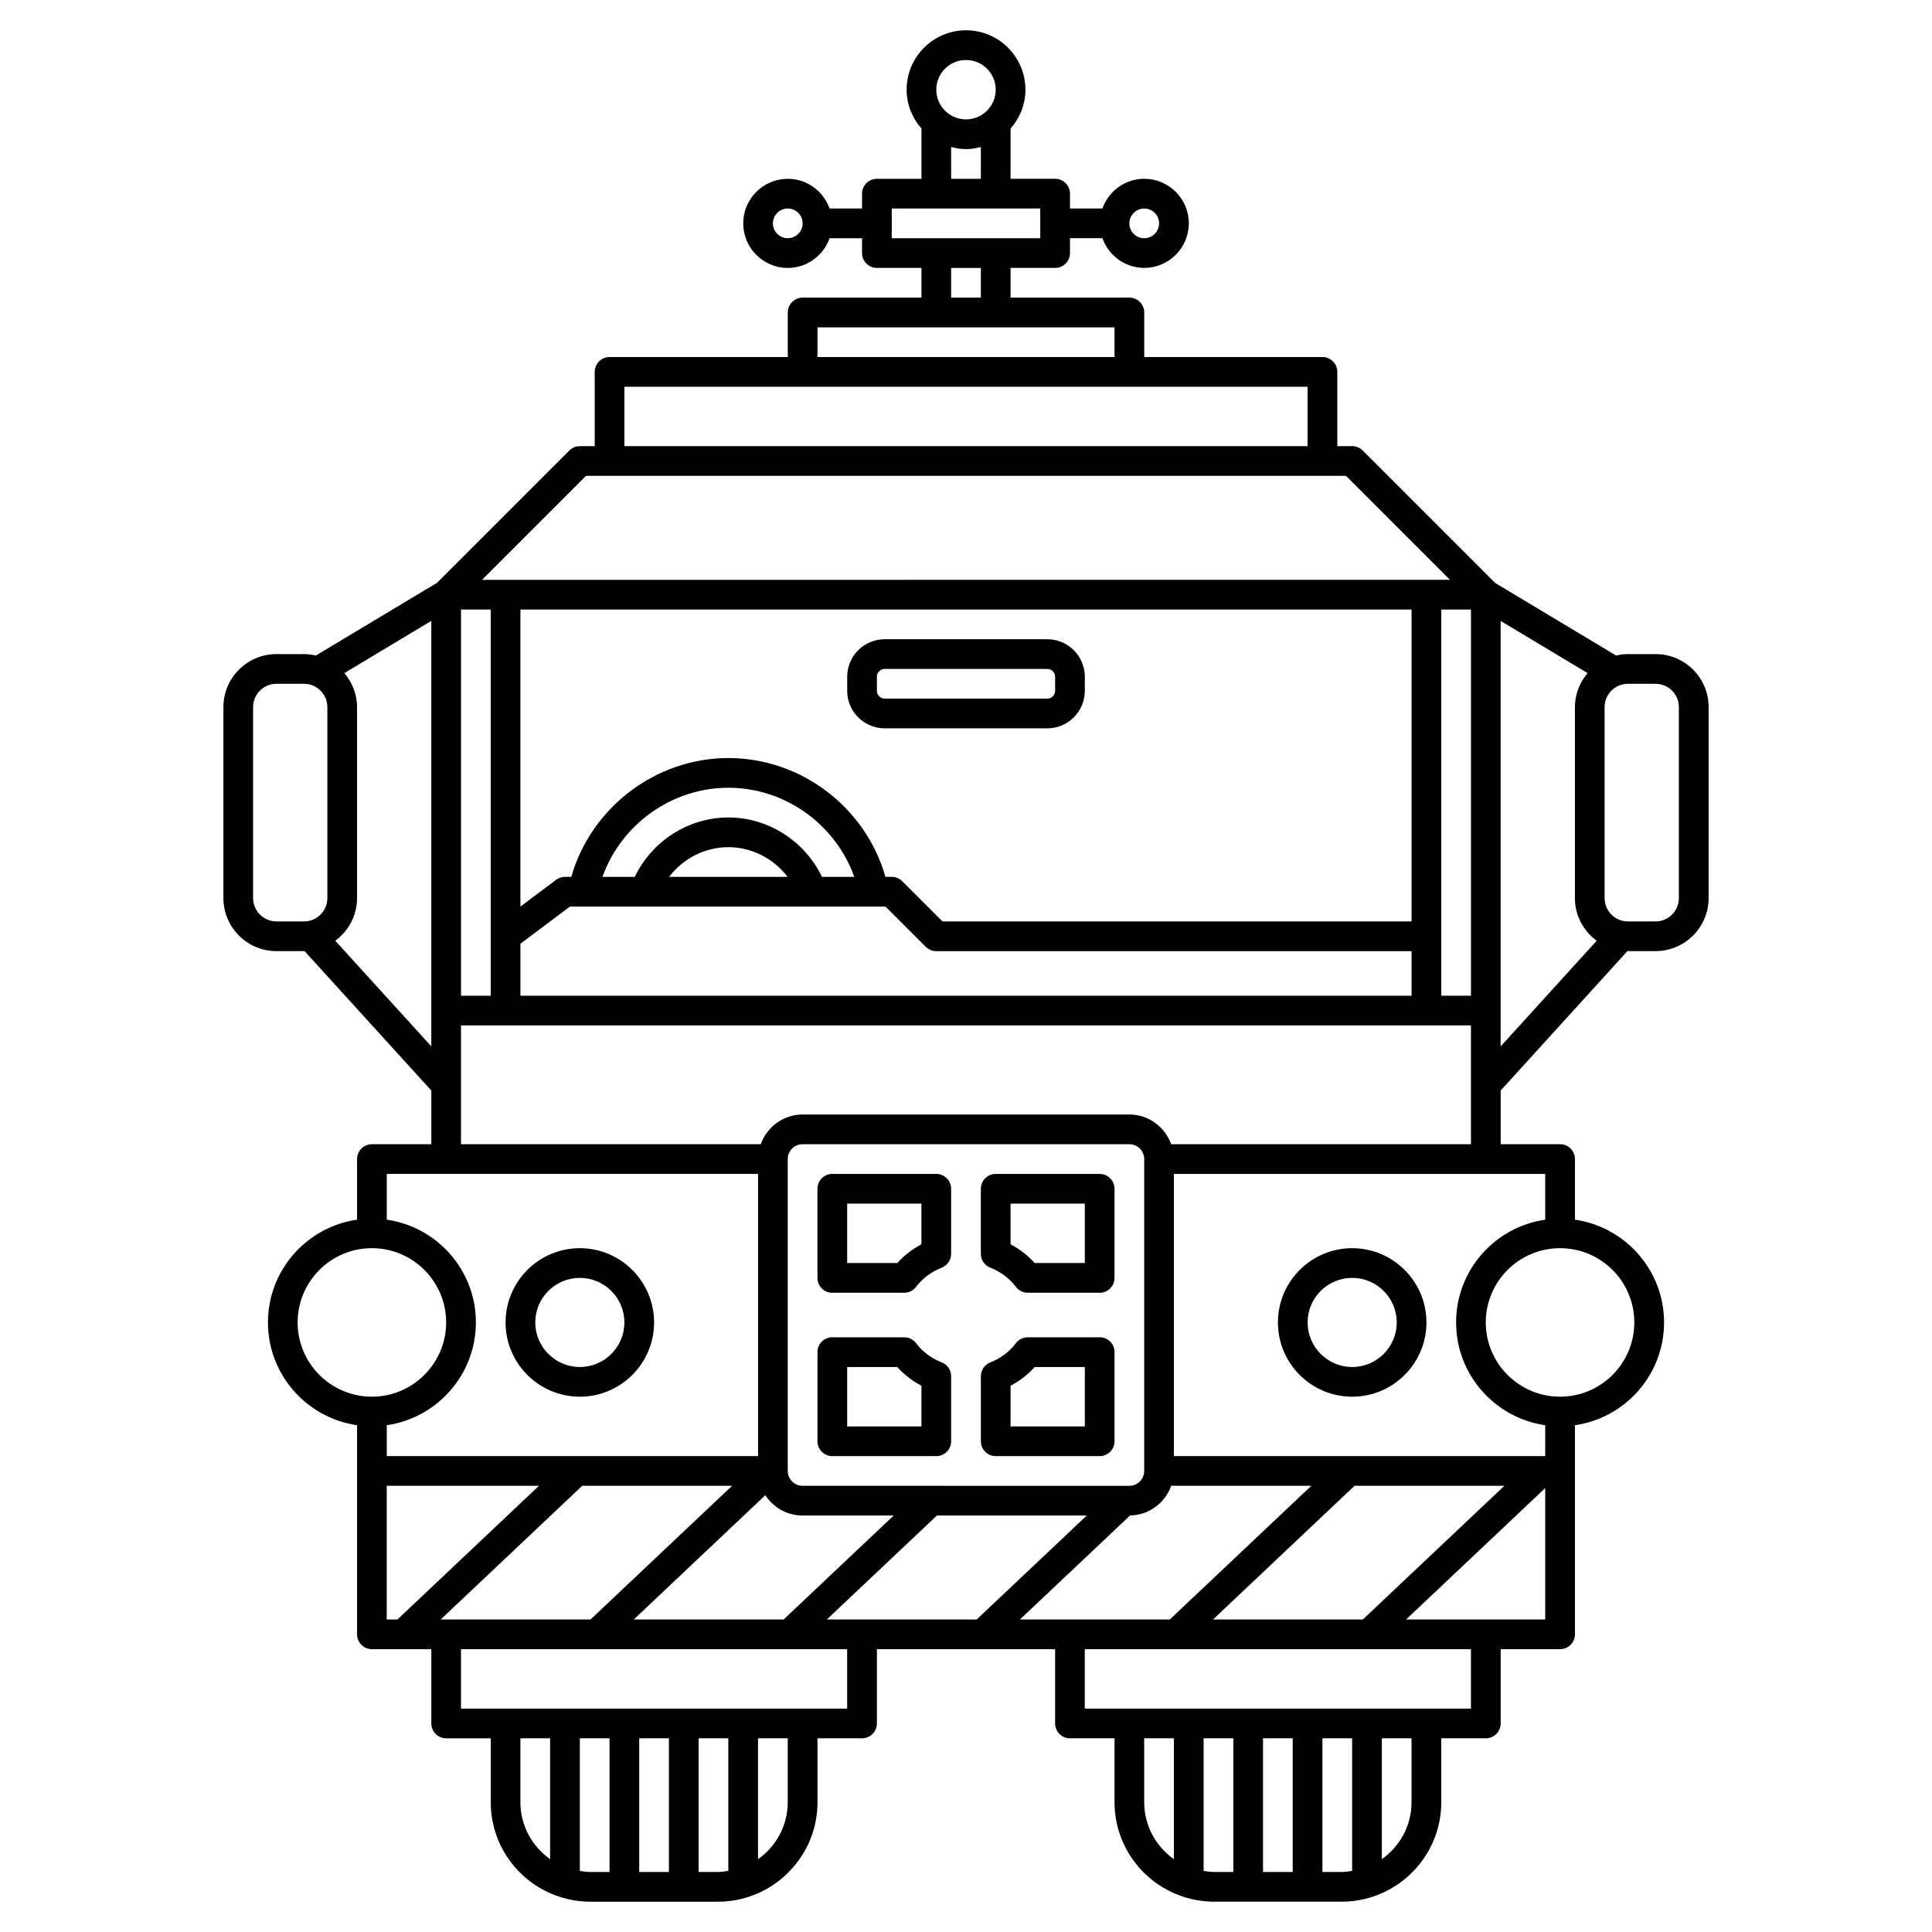 <?xml version="1.0" encoding="UTF-8"?>
<!-- Uploaded to: ICON Repo, www.svgrepo.com, Generator: ICON Repo Mixer Tools -->
<svg fill="#000000" width="800px" height="800px" version="1.1" viewBox="144 144 512 512" xmlns="http://www.w3.org/2000/svg">
 <g>
  <path d="m297.66 514.14c10.852 0 19.68-8.828 19.68-19.68 0-10.852-8.828-19.68-19.68-19.68-10.852 0-19.68 8.828-19.68 19.68-0.004 10.848 8.828 19.68 19.68 19.68zm0-31.488c6.512 0 11.809 5.297 11.809 11.809 0 6.512-5.297 11.809-11.809 11.809-6.512 0-11.809-5.297-11.809-11.809 0-6.512 5.297-11.809 11.809-11.809z"/>
  <path d="m502.34 474.78c-10.852 0-19.68 8.828-19.68 19.68 0 10.852 8.828 19.68 19.68 19.68 10.852 0 19.68-8.828 19.68-19.68 0-10.852-8.828-19.68-19.68-19.68zm0 31.488c-6.512 0-11.809-5.297-11.809-11.809 0-6.512 5.297-11.809 11.809-11.809 6.512 0 11.809 5.297 11.809 11.809 0 6.512-5.301 11.809-11.809 11.809z"/>
  <path d="m582.75 317.34h-7.32c-1.082 0-2.125 0.148-3.137 0.383l-32.09-19.254-35.082-35.082c-0.734-0.738-1.738-1.152-2.781-1.152h-3.938v-19.68c0-2.172-1.762-3.938-3.938-3.938h-47.23v-11.809c0-2.172-1.762-3.938-3.938-3.938h-31.488v-7.871h11.809c2.172 0 3.938-1.762 3.938-3.938v-3.938h8.598c1.629 4.57 5.961 7.871 11.082 7.871 6.512 0 11.809-5.297 11.809-11.809 0-6.512-5.297-11.809-11.809-11.809-5.125 0-9.453 3.301-11.082 7.871l-8.598 0.008v-3.938c0-2.172-1.762-3.938-3.938-3.938h-11.809v-13.309c2.422-2.769 3.938-6.348 3.938-10.305 0-8.684-7.062-15.742-15.742-15.742-8.684 0-15.742 7.062-15.742 15.742 0 3.957 1.516 7.535 3.938 10.305l-0.004 13.312h-11.809c-2.172 0-3.938 1.762-3.938 3.938v3.938h-8.598c-1.629-4.57-5.961-7.871-11.082-7.871-6.512 0-11.809 5.297-11.809 11.809s5.297 11.809 11.809 11.809c5.125 0 9.453-3.301 11.082-7.871l8.598-0.008v3.938c0 2.172 1.762 3.938 3.938 3.938h11.809v7.871h-31.488c-2.172 0-3.938 1.762-3.938 3.938v11.809l-47.23-0.004c-2.172 0-3.938 1.762-3.938 3.938v19.68h-3.938c-1.043 0-2.047 0.414-2.781 1.152l-35.082 35.082-32.086 19.254c-1.012-0.234-2.059-0.383-3.141-0.383h-7.32c-7.746 0-14.051 6.305-14.051 14.051v50.617c0 7.746 6.305 14.051 14.051 14.051h7.32c0.043 0 0.086-0.012 0.129-0.012l33.602 36.961v14.219h-15.742c-2.172 0-3.938 1.758-3.938 3.938v16.059c-13.332 1.922-23.617 13.387-23.617 27.238 0 13.852 10.285 25.316 23.617 27.238v55.418c0 2.176 1.762 3.938 3.938 3.938h15.742v19.68c0 2.176 1.762 3.938 3.938 3.938h11.809v16.941c0 11.66 7.617 21.559 18.129 25.02 0.02 0.008 0.039 0.012 0.055 0.02 2.574 0.844 5.316 1.312 8.172 1.312h33.879c2.856 0 5.598-0.469 8.172-1.312 0.02-0.008 0.039-0.012 0.055-0.02 10.512-3.469 18.129-13.367 18.129-25.02l-0.004-16.945h11.809c2.172 0 3.938-1.758 3.938-3.938v-19.68h47.23v19.68c0 2.176 1.762 3.938 3.938 3.938h11.809v16.941c0 11.66 7.617 21.559 18.129 25.02 0.02 0.008 0.039 0.012 0.055 0.02 2.574 0.844 5.316 1.312 8.172 1.312h33.879c2.856 0 5.598-0.469 8.172-1.312 0.02-0.008 0.039-0.012 0.055-0.02 10.512-3.469 18.129-13.367 18.129-25.02l-0.004-16.941h11.809c2.172 0 3.938-1.758 3.938-3.938v-19.68h15.742c2.172 0 3.938-1.758 3.938-3.938v-55.414c13.332-1.922 23.617-13.387 23.617-27.238 0-13.852-10.285-25.316-23.617-27.238v-16.059c0-2.176-1.762-3.938-3.938-3.938h-15.742v-14.223l33.598-36.961c0.043 0 0.086 0.012 0.133 0.012h7.32c7.746 0 14.051-6.305 14.051-14.051l0.004-50.613c0.008-7.746-6.301-14.051-14.047-14.051zm-135.52-118.08c2.168 0 3.938 1.766 3.938 3.938 0 2.168-1.766 3.938-3.938 3.938-2.168 0-3.938-1.766-3.938-3.938s1.77-3.938 3.938-3.938zm-94.465 7.871c-2.168 0-3.938-1.766-3.938-3.938 0-2.168 1.766-3.938 3.938-3.938 2.168 0 3.938 1.766 3.938 3.938 0 2.172-1.77 3.938-3.938 3.938zm-70.848 200.74v-13.777l13.117-9.84h83.648l10.656 10.656c0.738 0.738 1.742 1.152 2.785 1.152h125.95v11.809zm-15.742 0v-102.34h7.871v102.34zm251.9-102.34v82.656h-124.32l-10.656-10.656c-0.738-0.738-1.738-1.152-2.781-1.152h-1.672c-5.234-18.395-22.297-31.488-41.625-31.488-19.262 0-36.383 13.117-41.621 31.488h-1.676c-0.852 0-1.68 0.277-2.363 0.789l-9.445 7.082v-78.719zm-156.25 70.848c-4.543-9.473-14.203-15.742-24.801-15.742-10.613 0-20.262 6.266-24.801 15.742h-8.566c4.957-13.895 18.367-23.617 33.367-23.617 15.051 0 28.414 9.711 33.367 23.617zm-9.113 0h-31.383c3.668-4.844 9.453-7.871 15.691-7.871 6.231 0 12.02 3.031 15.691 7.871zm173.24-70.848h7.871v102.34h-7.871zm-125.95-145.63c4.34 0 7.871 3.531 7.871 7.871 0 4.34-3.531 7.871-7.871 7.871s-7.871-3.531-7.871-7.871c-0.004-4.34 3.527-7.871 7.871-7.871zm-3.938 23.055c1.266 0.332 2.57 0.562 3.938 0.562s2.668-0.227 3.938-0.559l-0.004 8.43h-7.871zm-15.742 16.305h39.359v7.871h-39.359zm15.742 15.746h7.871v7.871h-7.871zm-35.426 15.742h78.719v7.871h-78.719zm-51.168 15.742h181.05v15.742l-181.05 0.004zm-10.176 23.617h201.41l27.551 27.551-256.52 0.004zm-88.223 111.9v-50.617c0-3.41 2.769-6.18 6.18-6.18h7.32c3.41 0 6.18 2.769 6.18 6.18v50.617c0 3.41-2.769 6.18-6.18 6.18h-7.32c-3.41 0-6.18-2.773-6.18-6.18zm21.777 11.297c3.484-2.559 5.773-6.652 5.773-11.297v-50.617c0-3.449-1.297-6.57-3.367-9.012l23.047-13.832v112.75zm112.05 61.793v74.785h-98.402v-8.188c13.332-1.922 23.617-13.387 23.617-27.238 0-13.852-10.285-25.316-23.617-27.238v-12.121zm109.48 82.656h37.133l-37.508 35.426h-39.707l29.195-27.57c5.039-0.09 9.277-3.344 10.887-7.856zm11.082 35.426 37.508-35.426h39.707l-37.508 35.426zm-102.34 0 29.172-27.551h39.711l-29.172 27.551zm84.105-39.359c0 2.172-1.766 3.938-3.938 3.938l-86.59-0.004c-2.168 0-3.938-1.762-3.938-3.938v-82.652c0-2.172 1.766-3.938 3.938-3.938h86.594c2.168 0 3.938 1.762 3.938 3.938zm-90.527 11.809h24.141l-29.172 27.551h-39.715l34.863-32.93c2.113 3.231 5.746 5.379 9.883 5.379zm-95.914 27.551 37.508-35.426h39.711l-37.508 35.426zm-37.91-78.723c0-10.852 8.828-19.68 19.68-19.68 10.852 0 19.68 8.828 19.68 19.68 0 10.852-8.828 19.68-19.68 19.68-10.852 0.004-19.68-8.828-19.68-19.68zm23.613 43.297h40.344l-37.508 35.426h-2.836zm35.426 83.855v-16.941h7.871v32.027c-4.746-3.352-7.871-8.848-7.871-15.086zm15.746 18.207v-35.148h7.871v35.426h-5.133c-0.938-0.004-1.84-0.145-2.738-0.277zm23.613-35.148v35.426h-7.871v-35.426zm7.871 35.422v-35.426h7.871v35.148c-0.902 0.133-1.801 0.277-2.738 0.277zm23.617-18.48c0 6.238-3.125 11.742-7.871 15.086v-32.027h7.871zm15.746-24.812h-102.34v-15.742h102.34zm78.719 24.812v-16.941h7.871v32.027c-4.746-3.352-7.871-8.848-7.871-15.086zm15.746 18.207v-35.148h7.871v35.426h-5.133c-0.938-0.004-1.84-0.145-2.738-0.277zm23.613-35.148v35.426h-7.871v-35.426zm7.871 35.422v-35.426h7.871v35.148c-0.902 0.133-1.801 0.277-2.738 0.277zm23.617-18.48c0 6.238-3.125 11.742-7.871 15.086v-32.027h7.871zm15.746-24.812h-102.34v-15.742h102.34zm-17.195-23.617 36.875-34.824v34.824zm60.488-78.723c0 10.852-8.828 19.68-19.68 19.68s-19.68-8.828-19.68-19.68c0-10.852 8.828-19.68 19.68-19.68s19.68 8.828 19.68 19.68zm-23.613-27.234c-13.332 1.922-23.617 13.387-23.617 27.238 0 13.852 10.285 25.316 23.617 27.238v8.184h-98.402v-74.785h98.398zm-99.125-19.996c-1.629-4.57-5.961-7.871-11.082-7.871h-86.594c-5.125 0-9.453 3.301-11.082 7.871h-79.445v-31.488h267.65v31.488zm87.316-25.926v-112.75l23.047 13.828c-2.07 2.445-3.367 5.566-3.367 9.016v50.617c0 4.644 2.289 8.734 5.773 11.297zm47.23-39.293c0 3.41-2.769 6.18-6.18 6.18h-7.32c-3.41 0-6.18-2.769-6.18-6.18v-50.617c0-3.41 2.769-6.18 6.18-6.18h7.32c3.41 0 6.18 2.769 6.18 6.18z"/>
  <path d="m435.09 498.4h-18.727c-1.242 0-2.418 0.586-3.156 1.586-1.648 2.211-3.992 3.969-6.769 5.062-1.512 0.598-2.5 2.047-2.5 3.664v17.238c0 2.176 1.762 3.938 3.938 3.938h27.551c2.172 0 3.938-1.758 3.938-3.938v-23.633c0-2.285-1.961-4.129-4.273-3.918zm-3.598 23.617h-19.68v-10.785c2.445-1.289 4.613-2.973 6.402-4.961h13.277z"/>
  <path d="m392.12 455.1h-27.551c-2.172 0-3.938 1.758-3.938 3.938v23.633c0 2.176 1.762 3.938 3.938 3.938 0.109 0 0.227-0.004 0.34-0.016h18.727c1.242 0 2.418-0.586 3.156-1.586 1.648-2.211 3.992-3.969 6.769-5.062 1.508-0.602 2.496-2.051 2.496-3.668v-17.238c0-2.176-1.762-3.938-3.938-3.938zm-3.934 18.656c-2.445 1.289-4.613 2.973-6.402 4.961h-13.277v-15.742h19.68z"/>
  <path d="m435.42 455.1h-27.551c-2.172 0-3.938 1.758-3.938 3.938v17.238c0 1.617 0.988 3.066 2.492 3.664 2.777 1.094 5.121 2.852 6.769 5.062 0.746 1 1.918 1.586 3.16 1.586h18.727c0.113 0.012 0.227 0.016 0.34 0.016 2.172 0 3.938-1.758 3.938-3.938v-23.629c0-2.176-1.766-3.938-3.938-3.938zm-3.934 23.617h-13.277c-1.793-1.988-3.961-3.668-6.402-4.961l-0.004-10.781h19.68z"/>
  <path d="m393.57 505.05c-2.777-1.094-5.121-2.852-6.769-5.062-0.742-1-1.918-1.586-3.16-1.586h-18.727c-2.289-0.215-4.277 1.633-4.277 3.922v23.629c0 2.176 1.762 3.938 3.938 3.938h27.551c2.172 0 3.938-1.758 3.938-3.938v-17.238c0-1.617-0.988-3.066-2.492-3.664zm-5.379 16.969h-19.68v-15.742h13.277c1.793 1.988 3.961 3.668 6.402 4.961z"/>
  <path d="m378.46 337.02h43.078c5.488 0 9.953-4.465 9.953-9.949v-3.719c0-5.484-4.465-9.949-9.949-9.949h-43.082c-5.484 0-9.945 4.465-9.945 9.945v3.719c0 5.488 4.461 9.953 9.945 9.953zm-2.074-13.672c0-1.145 0.93-2.074 2.074-2.074h43.078c1.152 0 2.078 0.93 2.078 2.074v3.719c0 1.152-0.926 2.078-2.074 2.078h-43.082c-1.145 0-2.074-0.926-2.074-2.074z"/>
 </g>
</svg>